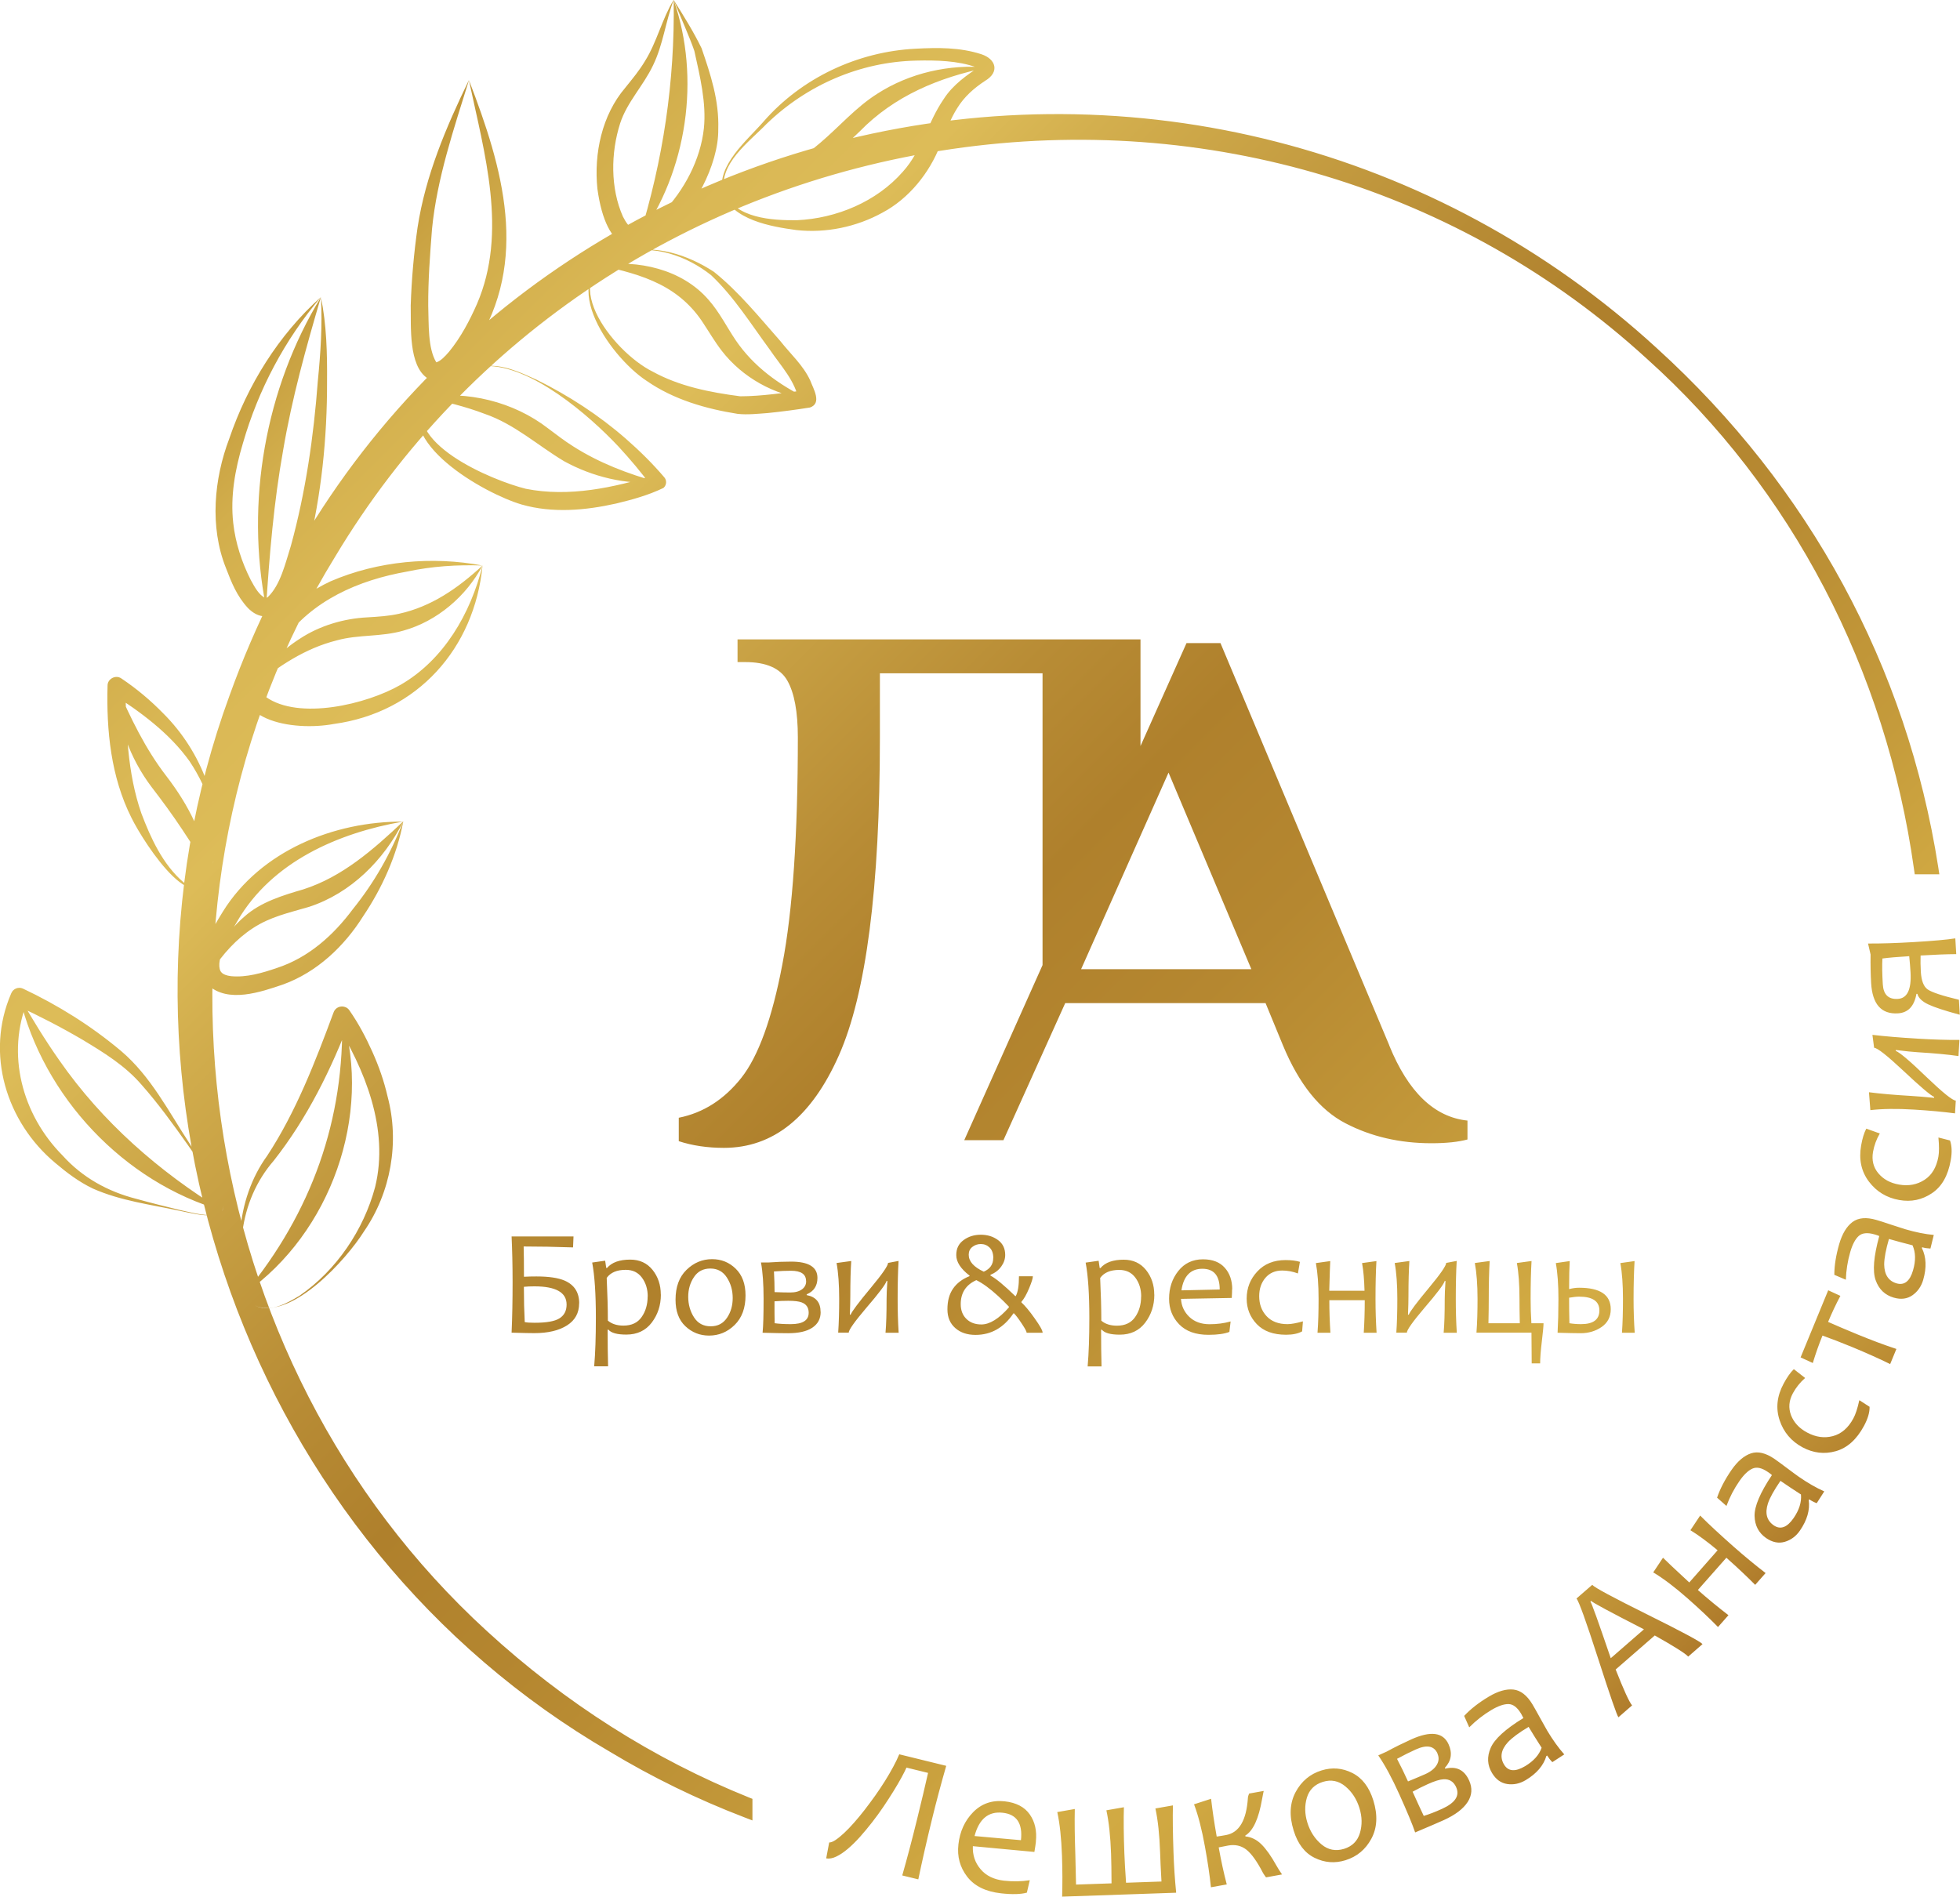 <?xml version="1.0" encoding="UTF-8"?>
<svg id="_Слой_2" data-name="Слой 2" xmlns="http://www.w3.org/2000/svg" xmlns:xlink="http://www.w3.org/1999/xlink" viewBox="0 0 255.12 246.91">
  <defs>
    <style>
      .cls-1 {
        fill: url(#_8);
      }
    </style>
    <linearGradient id="_8" data-name="8" x1="39.91" y1="31.57" x2="222" y2="213.65" gradientUnits="userSpaceOnUse">
      <stop offset="0" stop-color="#bf9437"/>
      <stop offset=".02" stop-color="#c59c3d"/>
      <stop offset=".07" stop-color="#d2ae4c"/>
      <stop offset=".13" stop-color="#dab855"/>
      <stop offset=".19" stop-color="#ddbc58"/>
      <stop offset=".24" stop-color="#d3af4e"/>
      <stop offset=".41" stop-color="#b88c35"/>
      <stop offset=".49" stop-color="#af802c"/>
      <stop offset=".59" stop-color="#b58730"/>
      <stop offset=".74" stop-color="#c59b3b"/>
      <stop offset=".83" stop-color="#d3ac44"/>
      <stop offset=".88" stop-color="#cfa741"/>
      <stop offset=".93" stop-color="#c69b3b"/>
      <stop offset=".98" stop-color="#b78630"/>
      <stop offset="1" stop-color="#af7b2b"/>
    </linearGradient>
  </defs>
  <g id="_Слой_1-2" data-name="Слой 1">
    <path class="cls-1" d="M33.43,170.07c1.91,.74,3.93-.41,5.54-1.38,4.83-3.31,8.37-8.59,9.86-14.17,1.84-7.53-1.32-15.31-5.27-21.63,0,0,2.08-.32,2.08-.32-2.5,6.6-5.64,12.98-10.01,18.53-2.29,2.65-3.62,5.81-4.08,9.27-.34,2.9-.93,7.9,1.88,9.71h0Zm0,0c-2.8-1.67-2.35-6.9-2.17-9.75,.28-3.5,1.44-7,3.51-9.85,3.75-5.7,6.29-12.31,8.63-18.62,.19-.63,.87-.98,1.5-.76,.25,.08,.45,.24,.58,.44,1.21,1.74,2.14,3.51,2.98,5.38,.84,1.86,1.52,3.8,1.98,5.8,1.6,5.97,.44,12.52-3.07,17.61-2.28,3.64-9.24,11.34-13.94,9.75h0Zm-4.48-12.46c.66-1.52-.94-3.2-1.67-4.45-.91-1.38-1.88-2.73-2.82-4.09-1.91-2.7-3.86-5.4-6.03-7.85-2.15-2.5-4.91-4.19-7.7-5.87-2.8-1.64-5.74-3.16-8.67-4.5l1.56-.64c-2.86,6.97-.76,14.88,4.51,20.2,2.59,2.88,5.91,4.72,9.66,5.67,1.86,.52,3.73,.98,5.61,1.44,1.41,.3,2.82,.72,4.27,.65,.47-.04,.99-.16,1.28-.57h0Zm0,0c-.28,.41-.8,.54-1.28,.59-1.45,.1-2.88-.3-4.3-.58-3.81-.82-7.67-1.29-11.28-2.89-1.82-.87-3.38-2.05-4.9-3.34-6.37-5.32-9.13-14.22-5.74-22.05,.23-.61,.92-.91,1.52-.65,4.6,2.17,8.9,4.86,12.79,8.13,3.88,3.29,6.21,7.93,8.94,12.08,.89,1.4,1.74,2.82,2.64,4.21,.71,1.28,2.29,2.97,1.6,4.49h0Zm23.54-50.66c-8.49,1.48-17.09,5.24-21.57,12.92-1.04,1.75-2.15,3.59-2.37,5.55-.04,.57,.08,.97,.28,1.17,.19,.23,.66,.43,1.25,.49,1.99,.19,4.05-.41,5.97-1.07,4.1-1.34,7.34-4.24,9.89-7.67,2.78-3.45,4.93-7.24,6.54-11.4h0Zm0,0c-.83,4.39-2.73,8.63-5.23,12.34-2.45,3.9-6,7.27-10.41,8.87-2.86,.97-7.17,2.49-9.77,.07-2.32-2.92,.37-6.98,1.94-9.57,4.91-7.9,14.47-11.75,23.47-11.7h0Zm-24.73,5.22c1.05-4.57-.56-9.27-3.08-13.06-2.6-3.65-6.4-6.45-10.13-8.82,0,0,1.78-.96,1.78-.96,.08,5.56,.23,11.26,2.07,16.55,1.22,3.23,2.78,6.63,5.45,8.95,2.57,2.11,3.46-.39,3.92-2.66h0Zm0,0c-1.45,9.36-9.02-2.38-10.66-5.73-2.66-5.3-3.26-11.32-3.1-17.17-.02-.89,1.05-1.46,1.78-.96,2.02,1.35,3.81,2.86,5.49,4.58,4.92,4.91,7.96,12.34,6.5,19.28h0Zm35.05-38.55c-3.31-.12-6.6,.1-9.78,.78-6.38,1.12-12.42,3.76-16.25,9.11-1.28,1.76-4.06,5.29-2.2,7.2,4.32,3.1,13.17,.97,17.54-1.55,5.64-3.24,9.14-9.29,10.69-15.54h0Zm0,0c-1.05,10.78-8.46,19.15-19.37,20.63-5.19,.97-14.38-.33-11.25-7.7,2.24-4.75,6.09-8.66,10.83-10.87,6.16-2.66,13.25-3.29,19.78-2.06h0Zm.4-25.97c2.34-.22,4.55,.84,6.63,1.78,4.18,2.07,8.12,4.62,11.64,7.7,1.77,1.55,3.43,3.18,4.99,5.01,.35,.41,.3,1.02-.11,1.38-1.97,.95-4.07,1.53-6.16,2.03-4,.9-8.29,1.28-12.3,.13-4.81-1.41-16.97-8.23-12.62-14.31,1.92-2.32,5-3.43,7.92-3.73h0Zm0,0c-2.88,.34-5.93,1.51-7.68,3.91-3.68,5.94,8.57,11,12.91,12.07,5.61,1.12,11.45-.14,16.85-1.81,0,0-.44,1.56-.44,1.56-1.3-1.8-2.8-3.57-4.34-5.24-3.85-4.11-11.43-10.64-17.3-10.49h0Zm-21.44-8.98c-4.72,5.59-8.13,12.03-10.15,19.03-1.03,3.43-1.65,6.94-1.26,10.39,.28,2.55,1.11,5.11,2.28,7.41,.5,.91,1.07,1.98,1.89,2.34,.08,.02,.12,.03,.33-.11,1.66-1.59,2.29-4.43,3.01-6.7,1.91-6.96,2.96-14.21,3.5-21.43,.36-3.63,.6-7.26,.41-10.92h0Zm0,0c.74,3.6,.83,7.32,.8,10.99,.02,7.34-.73,14.75-2.51,21.95-.47,1.81-1,3.61-1.85,5.4-1.04,2.42-3.5,4.61-5.94,2.14-1.46-1.58-2.14-3.33-2.87-5.23-2.13-5.34-1.54-11.6,.44-16.81,2.38-6.99,6.42-13.51,11.93-18.44h0ZM61.04,10.44c-1.97,6.34-4.17,12.81-4.81,19.4-.26,3.33-.51,6.67-.49,9.97,.08,2.37-.07,5.52,1.05,7.36,.55-.16,1.11-.74,1.66-1.38,1.51-1.84,2.67-4.03,3.63-6.21,4.04-9.36,.97-19.64-1.04-29.13h0Zm0,0c4.41,11.43,7.95,23.49,.77,34.67-1.28,1.89-3.36,5.4-6.13,4.16-2.55-1.64-2.16-6.86-2.22-9.49,.11-3.42,.41-6.8,.89-10.16,1.04-6.79,3.72-13.07,6.68-19.18h0Zm20.05,22.48c4-1.23,8.45,.24,11.84,2.47,3.26,2.62,5.9,5.9,8.64,9.01,1.33,1.69,2.99,3.16,3.9,5.15,.39,1.05,1.56,2.95-.04,3.5-1.82,.29-3.64,.53-5.48,.72-1.27,.09-2.62,.25-3.93,.11-4.14-.66-8.32-1.85-11.84-4.29-5-3.26-12.48-14.19-3.09-16.67h0Zm0,0c-9.29,2.66-1.4,12.85,3.85,15.45,3.48,1.92,7.47,2.71,11.41,3.22,2.85,0,5.75-.48,8.6-.79,0,0-.96,1.41-.96,1.41-.45-2.62-2.36-4.58-3.81-6.72-2.43-3.3-4.63-6.84-7.61-9.66-3.12-2.49-7.52-4.07-11.49-2.9h0ZM87.69,0c-1.07,2.82-1.36,5.78-2.69,8.51-1.26,2.66-3.39,4.79-4.28,7.55-1.23,3.84-1.28,8.43,.36,12.13,.38,.73,.78,1.41,1.46,1.61,1.38,.08,2.67-1.13,3.67-2.07,2.85-2.96,4.97-6.93,5.41-11.03,.34-3.26-.51-6.77-1.24-10.07-.57-1.7-2.02-4.93-2.69-6.63h0Zm0,0c1.28,2.05,2.57,4.1,3.63,6.28,1.16,3.39,2.3,6.78,2.17,10.55,.14,9.24-13.38,24.78-15.73,7.75-.47-4.59,.58-9.58,3.62-13.15,.94-1.17,1.85-2.26,2.58-3.49,1.54-2.46,2.21-5.46,3.72-7.95h0Zm6.34,25.08c-.75-3.6,3.26-6.83,5.39-9.29,4.97-5.68,12.24-9.07,19.76-9.45,2.87-.15,5.76-.19,8.56,.72,1.89,.62,2.42,2.31,.49,3.46-1.45,.95-2.72,2.07-3.63,3.55-.91,1.42-1.5,3.1-2.22,4.84-1.38,3.58-4.07,6.95-7.53,8.78-3.4,1.87-7.36,2.68-11.19,2.26-3.32-.45-8.37-1.32-9.64-4.87h0Zm.23-.07c1.43,3.42,6.24,3.69,9.45,3.66,5.17-.23,10.41-2.42,13.82-6.33,2.45-2.71,3.18-6.35,5.31-9.45,1.18-1.85,3.06-3.17,4.77-4.27,.04-.03,.05-.06,.02,0-.04,.05-.06,.27-.03,.36,.09,.19,.06,.07-.06,.01-.12-.08-.28-.16-.46-.23-2.43-.87-5.21-.93-7.82-.87-7.3,.16-14.23,3.17-19.49,8.25-2.28,2.36-6.25,5.18-5.51,8.86h0Zm-49.74,107.19c3.98,13.01-1.49,28.31-12.58,36.11,8.58-10.44,12.97-22.56,12.58-36.11h0Zm-15.57,25.4c-12.83-3.68-23.34-14.86-26.41-27.83,1.65,2.88,3.34,5.65,5.2,8.29,5.58,8.01,12.91,14.42,21.21,19.53h0Zm23.54-50.66c-2.51,5.01-6.81,9.34-12.27,11.12-2.65,.78-5.03,1.28-7.3,2.77-2.14,1.39-3.94,3.38-5.45,5.7,.59-2.7,2.1-5.3,4.33-7.19,2.09-1.91,5.11-2.81,7.68-3.56,5.07-1.62,9.12-5.18,13.01-8.85h0ZM15.16,89.3c1.85,4.19,3.73,8.15,6.5,11.74,1.4,1.82,2.71,3.86,3.67,5.97,.97,2.13,1.72,4.37,2.04,6.7-1.26-1.98-2.43-3.91-3.69-5.78-1.26-1.9-2.54-3.64-3.94-5.46-2.84-3.75-4.58-8.46-4.58-13.17h0Zm47.65-15.68c-2.09,3.96-5.9,7.26-10.32,8.48-2.91,.84-5.81,.48-8.63,1.26-4.18,1.04-7.67,3.41-11.07,6.17,1.55-2.53,3.68-4.75,6.27-6.4,2.55-1.68,5.71-2.61,8.73-2.76,1.49-.09,2.83-.17,4.15-.47,4.2-.92,7.66-3.32,10.88-6.29h0Zm-21.04-34.94c-1.95,6.63-3.77,13.16-4.92,19.95-1.21,6.76-1.77,13.53-2.22,20.43-2.71-13.65-.11-28.49,7.14-40.37h0Zm43.89,24.1c-4.19,.35-8.53-.7-12.24-2.74-3.52-2.11-6.43-4.82-10.35-6.17-2.47-.94-5.1-1.59-7.83-2.14,5.55-.92,11.61,.56,16.09,4.03,1.12,.84,2.14,1.63,3.25,2.33,3.42,2.18,7.1,3.58,11.08,4.69h0Zm19.46-10.85c-4.28-.44-8.51-2.8-11.18-6.27-.91-1.18-1.63-2.43-2.37-3.54-1.43-2.24-3.34-3.93-5.71-5.12-2.37-1.2-5.06-1.87-7.84-2.46,4.96-.77,10.74,.49,14.19,4.47,1.42,1.59,2.44,3.65,3.57,5.31,2.32,3.4,5.58,5.75,9.35,7.61h0ZM87.69,0c3.53,10.18,1.76,22.24-4.53,30.99,3.16-10.12,4.69-20.39,4.53-30.99h0Zm40.83,8.79c-6.31,1.28-12.12,3.7-16.62,8.32-2.32,2.27-5.01,4.48-7.97,5.91-2.97,1.51-6.19,2.48-9.46,2.76,4.49-1.86,8.64-4.07,12.29-7.18,2.46-2.08,4.62-4.62,7.42-6.39,4.21-2.72,9.43-3.89,14.34-3.42h0Zm123.92,105.03h-3.21l-.1-.69c-3.63-25.96-15.96-49.55-34.75-66.41-24.27-22.22-57.24-32.17-90.48-27.32-33.77,4.94-63.03,24.28-80.27,53.06-27.36,44.44-18.86,104.57,19.77,139.9,10.21,9.36,21.66,16.63,34.04,21.62l.5,.2v2.81l-1.09-.42c-6.1-2.34-11.97-5.21-17.46-8.52C32.44,200.76,11.15,141.62,29.89,90.51c6.71-18.66,17.49-34.59,32.04-47.34,13.61-11.93,30.21-20.56,48.01-24.95,37.56-9.27,77.08,.86,105.71,27.1,19.89,18.08,32.56,41.45,36.64,67.58l.14,.92ZM123.17,229.86c-.69,2.4-1.3,4.69-1.84,6.9-.68,2.77-1.28,5.41-1.8,7.9l-2.09-.51c.6-2.1,1.26-4.58,1.96-7.44,.56-2.27,1.02-4.23,1.4-5.91l-2.81-.69c-.15,.34-.37,.78-.66,1.31-.29,.54-.64,1.12-1.03,1.76-.39,.64-.83,1.31-1.3,2.01-.47,.7-.97,1.38-1.49,2.05-.52,.67-1.05,1.3-1.58,1.9-.54,.6-1.06,1.11-1.58,1.55-.52,.44-1.01,.77-1.49,1-.48,.23-.92,.31-1.32,.24l.39-2.07c.22,0,.49-.1,.82-.32,.33-.22,.7-.52,1.11-.9,.41-.38,.84-.83,1.3-1.35,.46-.52,.92-1.08,1.38-1.67,.46-.6,.92-1.22,1.38-1.86,.45-.64,.88-1.28,1.28-1.92,.4-.63,.75-1.25,1.07-1.84,.32-.59,.58-1.13,.78-1.62l6.11,1.5Zm11.67,9.89c-.04,.33-.1,.77-.2,1.34l-8.01-.75c-.05,1.14,.28,2.14,1,2.99,.71,.85,1.73,1.35,3.05,1.5,1.18,.13,2.3,.11,3.36-.06l-.38,1.62c-.79,.22-1.91,.25-3.34,.09-2.02-.22-3.49-.95-4.43-2.17-.94-1.22-1.32-2.62-1.14-4.2,.19-1.69,.83-3.09,1.93-4.21,1.1-1.11,2.47-1.58,4.09-1.4,1.5,.17,2.59,.73,3.27,1.71,.68,.97,.94,2.15,.79,3.54Zm-1.95-.19c.24-2.18-.55-3.37-2.37-3.57-1.86-.21-3.08,.8-3.67,3.03l6.04,.54Zm20.19,6.84l-14.83,.51c.05-1.56,.05-3.35-.02-5.35-.08-2.25-.28-4.14-.61-5.66l2.28-.4c-.04,1.63-.01,3.62,.07,5.99,.03,.95,.06,2.23,.09,3.85l4.62-.16c0-1.58-.03-2.86-.06-3.85-.08-2.25-.28-4.14-.61-5.66l2.28-.4c-.05,1.63-.03,3.62,.06,5.99,.03,.95,.11,2.23,.22,3.84l4.61-.16c-.09-1.57-.15-2.86-.18-3.85-.08-2.25-.28-4.14-.61-5.66l2.28-.4c-.04,1.63-.01,3.63,.07,5.99,.06,1.87,.18,3.65,.35,5.34Zm13.79-2.38l-2.08,.38c-.08-.1-.21-.28-.38-.55-.78-1.52-1.51-2.53-2.18-3.06-.67-.52-1.47-.7-2.38-.53-.32,.06-.72,.14-1.22,.24,.32,1.77,.67,3.38,1.05,4.82l-2.06,.37c-.16-1.56-.42-3.32-.78-5.29-.4-2.22-.87-4.06-1.42-5.51l2.22-.72c.17,1.49,.41,3.13,.73,4.92,.46-.07,.87-.13,1.22-.2,1.7-.31,2.65-1.91,2.84-4.82,.01-.18,.07-.38,.16-.58l1.9-.34c-.04,.19-.12,.54-.21,1.05-.44,2.56-1.17,4.15-2.19,4.76l.02,.11c.77,.08,1.46,.42,2.07,1.02s1.26,1.51,1.95,2.75c.21,.38,.46,.77,.74,1.17Zm11.89-9.63c.59,1.91,.5,3.57-.26,4.98-.76,1.41-1.89,2.34-3.37,2.8-1.39,.43-2.72,.32-4.01-.31s-2.2-1.82-2.73-3.54c-.6-1.92-.51-3.59,.25-5.02,.76-1.42,1.89-2.36,3.37-2.82,1.39-.43,2.72-.32,4.01,.33,1.29,.65,2.2,1.84,2.74,3.58Zm-1.81,.99c-.36-1.16-.97-2.11-1.84-2.83s-1.84-.92-2.92-.58c-1.07,.33-1.77,1.02-2.08,2.05-.31,1.04-.29,2.12,.06,3.25,.36,1.17,.98,2.12,1.84,2.84,.86,.72,1.84,.91,2.93,.58,1.07-.33,1.76-1.02,2.07-2.06,.31-1.04,.29-2.12-.06-3.25Zm14.27-3.61c.45,1,.39,1.94-.19,2.83-.58,.89-1.61,1.67-3.11,2.35-.8,.36-2.04,.89-3.72,1.6-.34-1.02-1.03-2.67-2.06-4.96-.96-2.13-1.87-3.81-2.74-5.07l1.11-.5c1.02-.56,2.08-1.08,3.18-1.58,2.53-1.14,4.15-.93,4.86,.63,.52,1.15,.36,2.17-.48,3.07l.05,.11c1.45-.35,2.49,.16,3.1,1.53Zm-4.11-3.5c-.45-1-1.4-1.17-2.85-.51-.71,.32-1.52,.72-2.42,1.21,.52,1,1,1.98,1.43,2.94,.9-.37,1.66-.69,2.27-.96,.73-.33,1.23-.75,1.5-1.24,.26-.47,.28-.94,.06-1.43Zm2.43,4.39c-.33-.73-.89-1.08-1.67-1.03-.48,.03-1.16,.24-2.04,.64-.67,.3-1.32,.63-1.96,.98,.57,1.27,1.05,2.31,1.45,3.15,.69-.21,1.48-.51,2.38-.92,1.72-.78,2.33-1.71,1.84-2.81Zm14.06-4.26l-1.54,1c-.28-.28-.5-.57-.68-.86l-.1,.06c-.37,1.24-1.27,2.29-2.69,3.14-.77,.46-1.57,.63-2.39,.51-.83-.12-1.49-.6-1.99-1.43-.62-1.03-.68-2.12-.18-3.27,.49-1.15,1.91-2.45,4.26-3.89-.08-.17-.18-.36-.3-.57-.49-.82-1.04-1.24-1.64-1.25-.6-.01-1.35,.25-2.24,.78-1.05,.63-2.01,1.38-2.87,2.25l-.66-1.49c.83-.89,1.9-1.73,3.21-2.51,1.19-.71,2.26-1.02,3.2-.92,.94,.1,1.77,.75,2.48,1.93,.19,.31,.51,.89,.98,1.74,.46,.84,.78,1.4,.94,1.68,.73,1.22,1.47,2.25,2.22,3.09Zm-2.94-.88c-.64-1-1.21-1.9-1.69-2.71-1.26,.75-2.16,1.42-2.7,2-.9,.99-1.06,1.96-.5,2.9,.54,.91,1.46,.98,2.75,.21,1.1-.66,1.82-1.46,2.15-2.41Zm20.94-13.48l-1.86,1.62c-.34-.39-1.79-1.31-4.35-2.75l-5.09,4.43c1.06,2.69,1.77,4.25,2.14,4.67l-1.78,1.55c-.19-.22-1.07-2.76-2.64-7.63-1.57-4.87-2.51-7.48-2.82-7.83l2.05-1.78c.3,.35,2.7,1.64,7.19,3.87,4.49,2.23,6.88,3.51,7.16,3.84Zm-7.62-1.93c-4.39-2.25-6.68-3.48-6.87-3.7l-.1,.09c.16,.18,1.04,2.64,2.65,7.37l4.32-3.76Zm15.84-7.33l-1.36,1.54c-1.05-1.06-2.3-2.24-3.75-3.53l-3.71,4.2c1.31,1.16,2.64,2.25,3.98,3.28l-1.36,1.54c-1.09-1.12-2.39-2.34-3.89-3.67-1.69-1.49-3.2-2.64-4.54-3.44l1.27-1.91c.39,.4,1.53,1.47,3.42,3.22l3.69-4.19c-1.34-1.12-2.52-1.99-3.54-2.61l1.27-1.91c1.15,1.16,2.62,2.51,4.39,4.08,1.41,1.24,2.78,2.37,4.13,3.41Zm7.64-10.64l-.99,1.55c-.37-.14-.69-.31-.97-.5l-.07,.1c.17,1.29-.21,2.61-1.15,3.97-.51,.74-1.17,1.22-1.97,1.46-.8,.23-1.6,.07-2.41-.48-.99-.68-1.49-1.65-1.52-2.9-.02-1.25,.73-3.02,2.26-5.31-.14-.13-.31-.26-.51-.39-.79-.55-1.46-.7-2.01-.46-.55,.24-1.13,.78-1.72,1.64-.7,1.01-1.26,2.09-1.68,3.23l-1.22-1.08c.39-1.15,1.02-2.36,1.88-3.61,.79-1.14,1.64-1.86,2.54-2.16,.9-.3,1.92-.05,3.06,.73,.3,.21,.84,.6,1.61,1.18,.77,.58,1.29,.96,1.55,1.14,1.17,.81,2.27,1.44,3.3,1.9Zm-3.05,.41c-1-.64-1.88-1.23-2.66-1.77-.83,1.21-1.38,2.19-1.63,2.94-.41,1.27-.16,2.22,.75,2.85,.87,.6,1.74,.29,2.59-.94,.73-1.06,1.05-2.08,.96-3.08Zm7.62-12.26l1.32,.85c.02,.73-.23,1.56-.73,2.49-.96,1.78-2.18,2.87-3.67,3.29s-2.93,.24-4.32-.5c-1.47-.79-2.47-1.97-2.99-3.53-.52-1.56-.35-3.15,.53-4.78,.44-.82,.88-1.44,1.32-1.87l1.47,1.15c-.66,.58-1.19,1.24-1.59,1.98-.53,.98-.6,1.93-.24,2.88,.37,.94,1.06,1.69,2.09,2.24,1.11,.6,2.23,.76,3.34,.47,1.11-.29,2.01-1.06,2.68-2.31,.28-.51,.54-1.3,.77-2.35Zm-4.07-14.32l1.59,.73c-.6,1.13-1.13,2.26-1.6,3.39,.99,.44,2.28,.99,3.88,1.65,1.73,.71,3.4,1.34,5.01,1.87l-.81,1.97c-1.4-.69-3.03-1.42-4.88-2.19-1.55-.64-2.86-1.14-3.93-1.52-.46,1.13-.88,2.31-1.26,3.57l-1.59-.73,3.6-8.75Zm13.75-7.21l-.44,1.78c-.39-.02-.75-.07-1.08-.17l-.03,.11c.57,1.16,.63,2.54,.17,4.13-.25,.86-.72,1.53-1.4,2.01-.69,.48-1.5,.58-2.43,.31-1.15-.33-1.94-1.09-2.36-2.27-.42-1.18-.26-3.09,.47-5.75-.17-.07-.38-.15-.61-.21-.92-.27-1.61-.2-2.06,.2-.45,.4-.82,1.1-1.11,2.1-.34,1.18-.53,2.38-.57,3.6l-1.5-.64c0-1.22,.22-2.56,.64-4.02,.39-1.33,.96-2.28,1.72-2.85,.76-.57,1.81-.66,3.13-.27,.35,.1,.99,.3,1.9,.61,.92,.3,1.53,.5,1.83,.59,1.36,.4,2.61,.65,3.73,.75Zm-2.76,1.36c-1.15-.29-2.18-.57-3.08-.83-.41,1.41-.61,2.51-.62,3.31,.02,1.34,.56,2.16,1.61,2.47,1.02,.29,1.74-.28,2.15-1.71,.36-1.24,.34-2.31-.06-3.22Zm3.35-14.04l1.52,.39c.24,.68,.28,1.55,.09,2.59-.35,1.99-1.16,3.42-2.45,4.28-1.28,.86-2.7,1.16-4.25,.88-1.64-.29-2.96-1.09-3.95-2.4-.99-1.31-1.33-2.88-1.01-4.7,.16-.91,.38-1.64,.67-2.19l1.76,.63c-.44,.76-.73,1.55-.88,2.38-.19,1.09,.04,2.03,.69,2.8,.65,.78,1.54,1.27,2.69,1.47,1.25,.22,2.35,.01,3.31-.61,.97-.62,1.57-1.64,1.82-3.04,.1-.58,.1-1.4,0-2.47Zm2.75-12.69l-.13,2.09c-1.32-.2-3.1-.36-5.33-.5-.63-.04-1.58-.13-2.83-.29v.12c.52,.2,1.87,1.34,4.04,3.44,2.08,1.99,3.33,3,3.77,3.03l-.1,1.66c-1.55-.2-3.33-.37-5.33-.49-2.25-.14-4.15-.11-5.69,.07l-.18-2.33c1.44,.19,3.27,.35,5.49,.48,.79,.05,1.78,.13,2.99,.25v-.12c-.47-.21-1.82-1.35-4.03-3.43-2.08-1.95-3.34-2.94-3.78-2.97l-.22-1.68c1.62,.19,3.61,.36,5.97,.5,1.87,.11,3.65,.17,5.35,.16Zm-.54-13.22l.12,2.04c-1.3,.01-2.84,.07-4.64,.18-.02,.66-.01,1.36,.03,2.11,.07,1.18,.37,1.95,.9,2.31,.53,.37,1.88,.82,4.06,1.34l.11,1.95c-1.94-.52-3.31-.97-4.11-1.35-.8-.38-1.27-.84-1.41-1.37h-.12c-.29,1.62-1.09,2.46-2.41,2.54-2.17,.13-3.33-1.19-3.49-3.96-.06-1.09-.09-2.32-.07-3.7l-.33-1.43c1.66,.01,3.66-.05,5.99-.19,2.51-.15,4.29-.31,5.35-.48Zm-6,2.31c-1.51,.09-2.67,.19-3.49,.3-.05,.93-.03,2.05,.05,3.35,.08,1.35,.73,1.98,1.95,1.91,1.24-.07,1.79-1.23,1.66-3.47-.04-.63-.09-1.33-.17-2.09Zm-67.68,11.6l-21.97-52.36h-4.42l-28.93,64.71h5.1l8.04-17.84h26.08l2.26,5.49c2.09,5.04,4.8,8.42,8.14,10.15,3.32,1.73,7.06,2.6,11.18,2.6,1.96,0,3.53-.17,4.7-.49v-2.46c-4.32-.45-7.72-3.72-10.19-9.8Zm-40.11-9.91l11.38-25.59,10.78,25.59h-22.16Zm-44.72-42.92v2.94h.98c2.75,0,4.58,.8,5.5,2.41,.91,1.59,1.37,4.06,1.37,7.4,0,12.68-.67,22.54-2.02,29.56-1.33,7.02-3.12,11.95-5.34,14.76-2.23,2.81-4.93,4.55-8.14,5.19v3.05c1.77,.58,3.73,.87,5.88,.87,6.41,0,11.39-4,14.95-12.01,3.56-8.01,5.35-21.82,5.35-41.43v-8.34h21.17v43.03l12.75-29.89v-17.55h-52.46Zm-20.62,86.42c0,1.25-.52,2.2-1.57,2.87-1.05,.67-2.47,1.01-4.27,1.01-.5,0-1.48-.02-2.95-.06,.09-1.99,.13-4.18,.13-6.58,0-2.26-.05-4.24-.13-5.95h8.06l-.06,1.43c-2.31-.08-4.45-.12-6.43-.12,.03,1.01,.04,2.32,.04,3.94,.58-.03,1.12-.04,1.62-.04,1.6,0,2.83,.18,3.67,.54,1.26,.55,1.9,1.53,1.9,2.96Zm-1.63,.16c0-1.58-1.4-2.37-4.2-2.37-.51,0-.97,.02-1.36,.06,0,1.71,.04,3.24,.11,4.59,.24,.06,.67,.09,1.29,.09,1.55,0,2.63-.19,3.24-.58,.61-.39,.92-.98,.92-1.79Zm12.27-1.29c0,1.39-.4,2.6-1.19,3.64s-1.9,1.56-3.31,1.56c-1.18,0-1.96-.21-2.33-.64h-.1c0,1.78,.02,3.38,.06,4.77h-1.81c.15-1.71,.22-3.82,.22-6.33,0-3.09-.16-5.49-.48-7.18l1.69-.24,.14,.95h.1c.62-.73,1.63-1.09,3.02-1.09,1.23,0,2.19,.45,2.91,1.34,.71,.89,1.07,1.96,1.07,3.19Zm-1.71,.23c0-.95-.25-1.76-.75-2.44-.5-.68-1.2-1.02-2.11-1.02-1.16,0-1.98,.35-2.48,1.05,.1,2.16,.15,4.01,.15,5.56,.52,.44,1.2,.65,2.03,.65,1.06,0,1.85-.37,2.37-1.12,.52-.74,.78-1.64,.78-2.69Zm12.73-.13c0,1.64-.47,2.92-1.42,3.85-.94,.92-2.05,1.38-3.33,1.38-1.19,0-2.22-.41-3.08-1.22s-1.28-1.96-1.28-3.45c0-1.66,.47-2.95,1.42-3.88,.95-.93,2.06-1.4,3.34-1.4,1.19,0,2.22,.41,3.07,1.24s1.28,1.98,1.28,3.48Zm-1.67,.34c0-1-.25-1.89-.76-2.67-.5-.78-1.22-1.17-2.15-1.17s-1.64,.37-2.13,1.11c-.5,.74-.75,1.6-.75,2.57s.25,1.9,.76,2.68c.5,.78,1.22,1.16,2.16,1.16s1.63-.37,2.13-1.11,.74-1.6,.74-2.57Zm11.45,1.81c0,.9-.37,1.58-1.1,2.06s-1.77,.71-3.13,.71c-.72,0-1.83-.02-3.33-.06,.09-.88,.13-2.35,.13-4.42,0-1.92-.11-3.49-.34-4.73h1c.96-.07,1.93-.11,2.92-.11,2.29,0,3.43,.71,3.43,2.12,0,1.04-.47,1.75-1.4,2.14v.1c1.21,.23,1.81,.96,1.81,2.2Zm-1.9-4.01c0-.9-.65-1.35-1.96-1.35-.64,0-1.38,.03-2.22,.09,.05,.93,.08,1.83,.08,2.69,.8,.03,1.48,.05,2.03,.05,.66,0,1.18-.14,1.55-.42,.35-.26,.53-.61,.53-1.05Zm.34,4.11c0-.66-.3-1.11-.91-1.34-.37-.14-.95-.21-1.74-.21-.6,0-1.2,.02-1.8,.07,0,1.14,0,2.09,.02,2.85,.58,.08,1.28,.12,2.1,.12,1.55,0,2.33-.49,2.33-1.48Zm11.72,2.61h-1.72c.1-1.1,.14-2.56,.14-4.4,0-.52,.03-1.3,.1-2.34h-.1c-.13,.44-1.01,1.61-2.63,3.49-1.53,1.8-2.3,2.89-2.3,3.24h-1.37c.09-1.28,.13-2.75,.13-4.4,0-1.86-.11-3.41-.34-4.67l1.91-.26c-.08,1.19-.12,2.7-.12,4.53,0,.65-.02,1.47-.06,2.46h.1c.15-.4,1.02-1.57,2.62-3.49,1.5-1.8,2.25-2.89,2.25-3.25l1.37-.26c-.08,1.34-.12,2.98-.12,4.93,0,1.54,.04,3.01,.13,4.4Zm18.74,0h-2.09c0-.16-.21-.55-.63-1.18-.4-.61-.74-1.06-1.01-1.34h-.08c-1.26,1.87-2.91,2.8-4.93,2.8-1.08,0-1.96-.29-2.64-.89s-1.02-1.4-1.02-2.44c0-1.09,.24-1.98,.73-2.69s1.2-1.25,2.15-1.63v-.07c-1.16-.89-1.73-1.78-1.73-2.66s.32-1.49,.95-1.96c.64-.47,1.39-.7,2.25-.7s1.6,.23,2.23,.69c.63,.46,.94,1.11,.94,1.94,0,.53-.17,1.03-.51,1.5-.35,.49-.82,.85-1.41,1.09v.1c.72,.38,1.79,1.27,3.23,2.67h.06c.28-.49,.42-1.35,.42-2.58h1.81c0,.26-.16,.77-.48,1.54-.35,.84-.69,1.43-1.01,1.78v.08c.48,.44,1.06,1.13,1.72,2.07,.69,.97,1.04,1.59,1.04,1.87Zm-4.4-3.3v-.1c-.47-.49-.93-.95-1.39-1.37-1.08-.99-2.03-1.68-2.85-2.08-1.35,.61-2.03,1.65-2.03,3.13,0,.8,.25,1.44,.74,1.92s1.14,.72,1.95,.72c1.08,0,2.28-.74,3.58-2.22Zm-2.03-6.42c0-.6-.16-1.06-.48-1.37-.32-.31-.7-.46-1.15-.46-.42,0-.78,.13-1.1,.38s-.47,.59-.47,1.01c0,.87,.65,1.6,1.96,2.21,.82-.36,1.23-.95,1.23-1.77Zm20.96,4.77c0,1.39-.4,2.6-1.19,3.64s-1.9,1.56-3.31,1.56c-1.18,0-1.96-.21-2.33-.64h-.1c0,1.78,.02,3.38,.06,4.77h-1.81c.15-1.71,.22-3.82,.22-6.33,0-3.09-.16-5.49-.48-7.18l1.69-.24,.14,.95h.1c.62-.73,1.63-1.09,3.02-1.09,1.23,0,2.19,.45,2.91,1.34,.71,.89,1.07,1.96,1.07,3.19Zm-1.71,.23c0-.95-.25-1.76-.75-2.44-.5-.68-1.2-1.02-2.11-1.02-1.16,0-1.98,.35-2.48,1.05,.1,2.16,.15,4.01,.15,5.56,.52,.44,1.2,.65,2.03,.65,1.06,0,1.85-.37,2.37-1.12,.52-.74,.78-1.64,.78-2.69Zm11.83-.93c0,.27-.01,.64-.04,1.12l-6.61,.12c.06,.94,.43,1.72,1.09,2.35s1.54,.95,2.63,.95c.98,0,1.89-.12,2.74-.36l-.16,1.36c-.63,.25-1.54,.38-2.72,.38-1.67,0-2.94-.46-3.82-1.37s-1.31-2.02-1.31-3.33c0-1.4,.4-2.6,1.2-3.61,.8-1.01,1.87-1.52,3.22-1.52,1.24,0,2.18,.37,2.83,1.1,.65,.73,.97,1.67,.97,2.82Zm-1.61,.02c0-1.8-.75-2.7-2.26-2.7s-2.45,.94-2.72,2.81l4.99-.11Zm10.83,4.16l-.1,1.29c-.52,.29-1.22,.44-2.09,.44-1.66,0-2.93-.46-3.81-1.38-.88-.92-1.32-2.03-1.32-3.32,0-1.37,.46-2.55,1.39-3.54,.92-.99,2.15-1.48,3.67-1.48,.76,0,1.39,.08,1.87,.23l-.26,1.51c-.67-.25-1.36-.38-2.05-.38-.91,0-1.64,.32-2.18,.95-.54,.64-.81,1.43-.81,2.39,0,1.04,.32,1.91,.96,2.6,.64,.69,1.55,1.04,2.72,1.04,.48,0,1.15-.12,2-.36Zm9.61,1.47h-1.69c.08-1.23,.13-2.64,.13-4.24h-4.61c0,1.44,.05,2.85,.14,4.24h-1.68c.1-1.28,.14-2.75,.14-4.4,0-1.86-.12-3.41-.35-4.67l1.87-.26c-.03,.46-.07,1.75-.13,3.86h4.59c-.04-1.44-.14-2.64-.32-3.6l1.87-.26c-.08,1.34-.12,2.98-.12,4.93,0,1.54,.05,3.01,.14,4.4Zm10.43,0h-1.72c.1-1.1,.14-2.56,.14-4.4,0-.52,.03-1.3,.1-2.34h-.1c-.13,.44-1.01,1.61-2.63,3.49-1.53,1.8-2.3,2.89-2.3,3.24h-1.37c.09-1.28,.13-2.75,.13-4.4,0-1.86-.11-3.41-.34-4.67l1.91-.26c-.08,1.19-.12,2.7-.12,4.53,0,.65-.02,1.47-.06,2.46h.1c.15-.4,1.02-1.57,2.62-3.49,1.5-1.8,2.25-2.89,2.25-3.25l1.37-.26c-.08,1.34-.12,2.98-.12,4.93,0,1.54,.04,3.01,.13,4.4Zm11.28-1.23c0,.33-.07,1.11-.22,2.35-.15,1.24-.22,2.2-.22,2.87h-1.1c0-.82-.01-2.15-.03-4h-7.16c.1-1.28,.14-2.75,.14-4.4,0-1.86-.12-3.41-.35-4.67l1.93-.26c-.08,1.34-.12,2.98-.12,4.93,0,.78-.01,1.84-.04,3.17h4.08c-.03-1.3-.04-2.35-.04-3.17,0-1.86-.11-3.41-.34-4.67l1.91-.26c-.08,1.34-.12,2.98-.12,4.93,0,1.08,.03,2.14,.1,3.17h1.57Zm8.75-1.83c0,.99-.4,1.76-1.19,2.31-.79,.54-1.7,.81-2.71,.81-.52,0-1.53-.02-3.02-.06,.07-1.28,.11-2.75,.11-4.4,0-1.86-.11-3.41-.34-4.67l1.81-.26c-.05,.81-.08,2.02-.08,3.65,.45-.12,.88-.18,1.3-.18,2.75,0,4.12,.93,4.12,2.8Zm-1.48,.16c0-1.2-.88-1.8-2.64-1.8-.33,0-.77,.05-1.3,.14,0,1.14,.01,2.25,.04,3.32,.48,.08,.98,.12,1.51,.12,1.59,0,2.39-.59,2.39-1.78Zm4.61,2.9h-1.67c.09-1.28,.13-2.75,.13-4.4,0-1.86-.11-3.41-.34-4.67l1.85-.26c-.08,1.34-.13,2.98-.13,4.93,0,1.54,.05,3.01,.15,4.4Z"/>
  </g>
</svg>